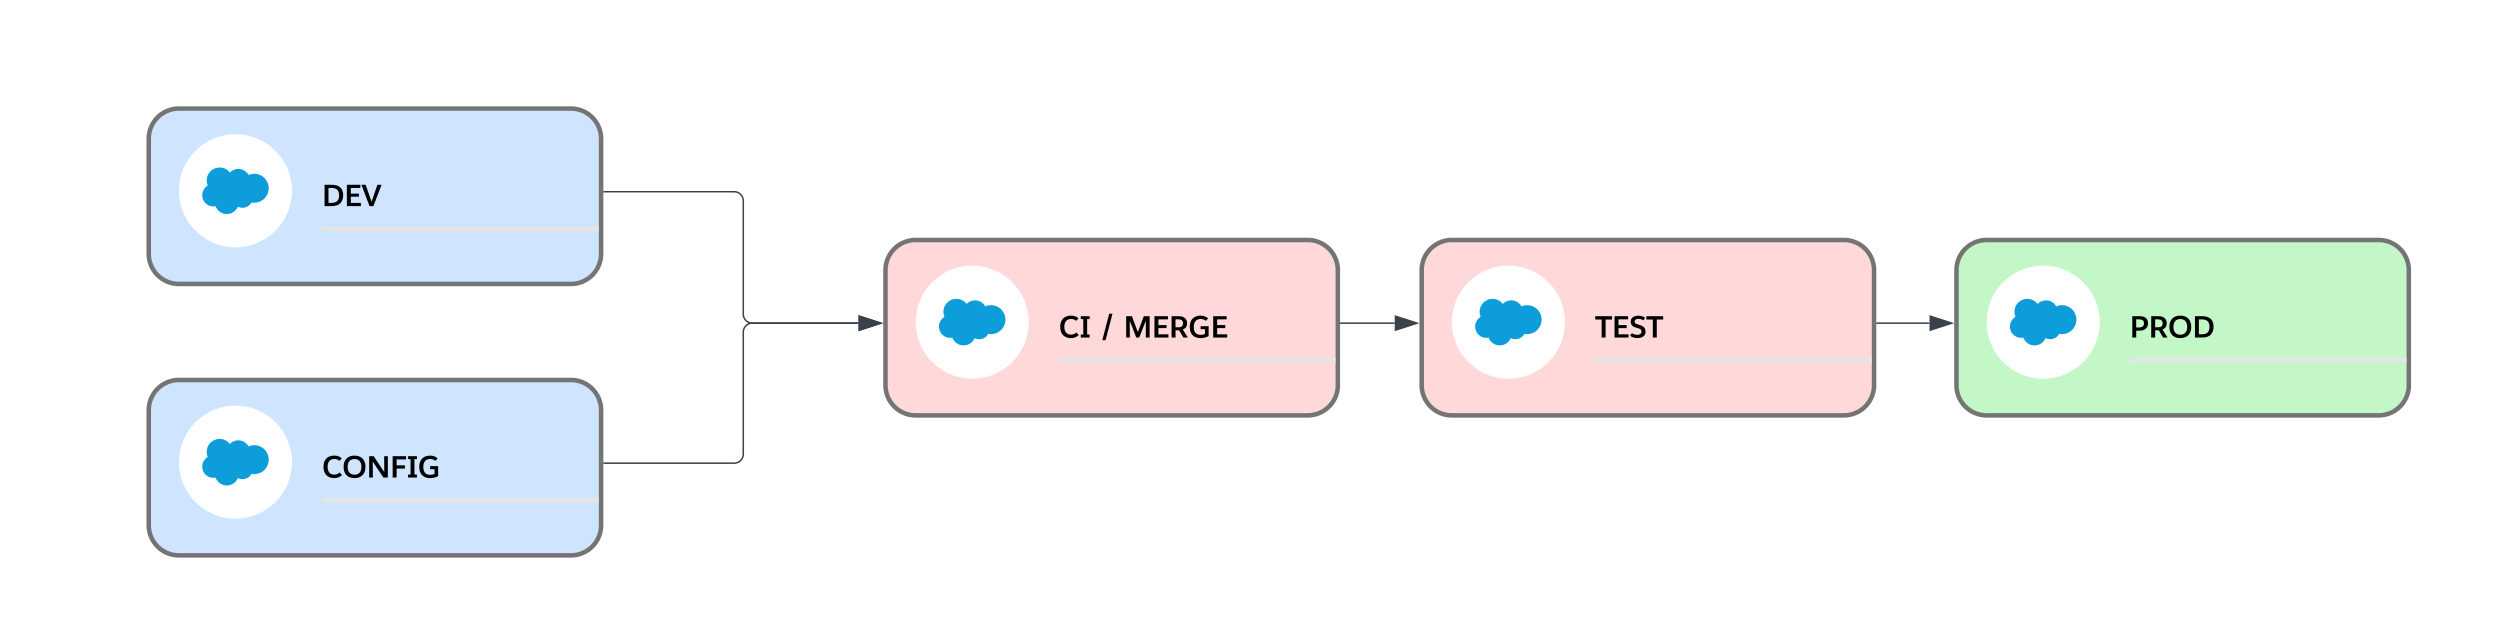 <svg xmlns="http://www.w3.org/2000/svg" xmlns:xlink="http://www.w3.org/1999/xlink" xmlns:lucid="lucid" width="1658" height="425"><g transform="translate(0 -131)" lucid:page-tab-id="vsm1SRByFJYP"><path d="M0 0h1870.87v1322.84H0z" fill="#fff"/><g filter="url(#a)"><path d="M98.65 220a20 20 0 0 1 20-20h260a20 20 0 0 1 20 20v76.32a20 20 0 0 1-20 20h-260a20 20 0 0 1-20-20z" stroke="#747474" stroke-width="3" fill="#cfe4ff"/><path d="M213.65 278.32h183.5v3h-183.5z" fill="#e5e5e5"/><use xlink:href="#b" transform="matrix(1,0,0,1,213.653,244.68) translate(0 20.02)"/></g><path d="M193.65 257.5c0 20.7-16.8 37.5-37.5 37.5s-37.5-16.8-37.5-37.5 16.8-37.5 37.5-37.5 37.5 16.8 37.5 37.5z" stroke="#000" stroke-opacity="0" fill="#fff"/><path d="M152.45 245.42c1.4-1.48 3.4-2.4 5.6-2.4 2.9 0 5.47 1.63 6.8 4.04 1.18-.53 2.46-.84 3.83-.84 5.25 0 9.52 4.3 9.52 9.6 0 5.33-4.27 9.62-9.52 9.62-.62 0-1.24-.06-1.86-.18-1.2 2.13-3.48 3.55-6.04 3.55-1.1 0-2.16-.24-3.04-.67-1.24 2.84-4.06 4.82-7.32 4.82-3.4 0-6.3-2.16-7.45-5.2-.5.1-.97.16-1.5.16-4.06 0-7.37-3.32-7.37-7.43 0-2.75 1.5-5.16 3.66-6.46-.44-1-.7-2.2-.7-3.4 0-4.72 3.83-8.55 8.6-8.55 2.78 0 5.25 1.33 6.8 3.37z" stroke="#000" stroke-opacity="0" fill="#0d9dda"/><g filter="url(#a)"><path d="M1297.53 307.16a20 20 0 0 1 20-20h260a20 20 0 0 1 20 20v76.32a20 20 0 0 1-20 20h-260a20 20 0 0 1-20-20z" stroke="#747474" stroke-width="3" fill="#c3f7c8"/><path d="M1412.53 365.48h183.5v3h-183.5z" fill="#e5e5e5"/><use xlink:href="#c" transform="matrix(1,0,0,1,1412.531,331.842) translate(0 20.02)"/></g><path d="M1392.53 344.66c0 20.7-16.8 37.5-37.5 37.5s-37.5-16.8-37.5-37.5 16.8-37.5 37.5-37.5 37.5 16.8 37.5 37.5z" stroke="#000" stroke-opacity="0" fill="#fff"/><path d="M1351.33 332.58c1.4-1.48 3.4-2.4 5.6-2.4 2.9 0 5.47 1.63 6.8 4.04 1.18-.53 2.46-.84 3.83-.84 5.24 0 9.52 4.3 9.52 9.6 0 5.33-4.28 9.62-9.52 9.62-.62 0-1.24-.06-1.86-.18-1.2 2.13-3.48 3.55-6.04 3.55-1.1 0-2.16-.25-3.04-.68-1.24 2.83-4.06 4.8-7.32 4.8-3.4 0-6.3-2.15-7.45-5.18-.5.1-.97.15-1.5.15-4.06 0-7.37-3.33-7.37-7.44 0-2.75 1.5-5.16 3.66-6.46-.44-1.02-.7-2.2-.7-3.4 0-4.73 3.83-8.56 8.6-8.56 2.77 0 5.24 1.34 6.8 3.38z" stroke="#000" stroke-opacity="0" fill="#0d9dda"/><g filter="url(#a)"><path d="M942.87 307.16a20 20 0 0 1 20-20h260a20 20 0 0 1 20 20v76.32a20 20 0 0 1-20 20h-260a20 20 0 0 1-20-20z" stroke="#747474" stroke-width="3" fill="#ffd9d9"/><path d="M1057.87 365.48h183.5v3h-183.5z" fill="#e5e5e5"/><use xlink:href="#d" transform="matrix(1,0,0,1,1057.868,331.842) translate(0 20.02)"/></g><path d="M1037.87 344.66c0 20.7-16.8 37.5-37.5 37.5s-37.5-16.8-37.5-37.5 16.8-37.5 37.5-37.5 37.5 16.8 37.5 37.5z" stroke="#000" stroke-opacity="0" fill="#fff"/><path d="M996.66 332.58c1.42-1.48 3.4-2.4 5.6-2.4 2.9 0 5.47 1.63 6.8 4.04 1.2-.53 2.47-.84 3.83-.84 5.24 0 9.52 4.3 9.52 9.6 0 5.33-4.28 9.62-9.53 9.62-.63 0-1.24-.06-1.86-.18-1.2 2.13-3.48 3.55-6.04 3.55-1.1 0-2.16-.25-3.04-.68-1.24 2.83-4.06 4.8-7.33 4.8-3.4 0-6.3-2.15-7.45-5.18-.48.1-.97.15-1.5.15-4.05 0-7.36-3.33-7.36-7.44 0-2.75 1.5-5.16 3.66-6.46-.44-1.02-.7-2.2-.7-3.4 0-4.73 3.83-8.56 8.6-8.56 2.77 0 5.24 1.34 6.78 3.38z" stroke="#000" stroke-opacity="0" fill="#0d9dda"/><path d="M400.65 258.16h86.3a6 6 0 0 1 6 6v75.16a6 6 0 0 0 6 6h70.42" stroke="#3a414a" fill="none"/><path d="M400.67 258.66h-.52v-1h.52z" stroke="#3a414a" stroke-width=".05" fill="#3a414a"/><path d="M584.13 345.32l-14.26 4.64v-9.27z" stroke="#3a414a" fill="#3a414a"/><path d="M1244.87 345.32h34.78" stroke="#3a414a" fill="none"/><path d="M1244.88 345.82h-.5v-1h.5z" stroke="#3a414a" stroke-width=".05" fill="#3a414a"/><path d="M1294.4 345.32l-14.25 4.64v-9.27z" stroke="#3a414a" fill="#3a414a"/><g filter="url(#a)"><path d="M587.25 307.16a20 20 0 0 1 20-20h260a20 20 0 0 1 20 20v76.32a20 20 0 0 1-20 20h-260a20 20 0 0 1-20-20z" stroke="#747474" stroke-width="3" fill="#ffd9d9"/><path d="M702.25 365.48h183.5v3h-183.5z" fill="#e5e5e5"/><use xlink:href="#e" transform="matrix(1,0,0,1,702.253,331.842) translate(0 20.02)"/><use xlink:href="#f" transform="matrix(1,0,0,1,702.253,331.842) translate(26.74 20.02)"/><use xlink:href="#g" transform="matrix(1,0,0,1,702.253,331.842) translate(43.02 20.02)"/></g><path d="M682.25 344.66c0 20.7-16.8 37.5-37.5 37.5s-37.5-16.8-37.5-37.5 16.8-37.5 37.5-37.5 37.5 16.8 37.5 37.5z" stroke="#000" stroke-opacity="0" fill="#fff"/><path d="M641.05 332.58c1.4-1.48 3.4-2.4 5.6-2.4 2.9 0 5.47 1.63 6.8 4.04 1.18-.53 2.46-.84 3.83-.84 5.25 0 9.52 4.3 9.52 9.6 0 5.33-4.27 9.62-9.52 9.62-.62 0-1.24-.06-1.85-.18-1.2 2.13-3.5 3.55-6.05 3.55-1.1 0-2.16-.25-3.04-.68-1.23 2.83-4.06 4.8-7.32 4.8-3.4 0-6.3-2.15-7.45-5.18-.5.1-.97.15-1.5.15-4.06 0-7.37-3.33-7.37-7.44 0-2.75 1.5-5.16 3.66-6.46-.44-1.02-.7-2.2-.7-3.4 0-4.73 3.84-8.56 8.6-8.56 2.78 0 5.25 1.34 6.8 3.38z" stroke="#000" stroke-opacity="0" fill="#0d9dda"/><path d="M889.25 345.32h35.73" stroke="#3a414a" fill="none"/><path d="M889.27 345.82h-.52v-1h.52z" stroke="#3a414a" stroke-width=".05" fill="#3a414a"/><path d="M939.75 345.32l-14.27 4.64v-9.27z" stroke="#3a414a" fill="#3a414a"/><g filter="url(#a)"><path d="M98.65 400a20 20 0 0 1 20-20h260a20 20 0 0 1 20 20v76.32a20 20 0 0 1-20 20h-260a20 20 0 0 1-20-20z" stroke="#747474" stroke-width="3" fill="#cfe4ff"/><path d="M213.65 458.32h183.5v3h-183.5z" fill="#e5e5e5"/><use xlink:href="#h" transform="matrix(1,0,0,1,213.653,424.68) translate(0 20.02)"/></g><path d="M193.65 437.5c0 20.7-16.8 37.5-37.5 37.5s-37.5-16.8-37.5-37.5 16.8-37.5 37.5-37.5 37.5 16.8 37.5 37.5z" stroke="#000" stroke-opacity="0" fill="#fff"/><path d="M152.45 425.42c1.4-1.5 3.4-2.4 5.6-2.4 2.9 0 5.47 1.63 6.8 4.04 1.18-.53 2.46-.84 3.83-.84 5.25 0 9.52 4.3 9.52 9.6 0 5.33-4.27 9.62-9.52 9.62-.62 0-1.24-.06-1.86-.18-1.2 2.13-3.48 3.55-6.04 3.55-1.1 0-2.16-.24-3.04-.67-1.24 2.84-4.06 4.82-7.32 4.82-3.4 0-6.3-2.16-7.45-5.2-.5.1-.97.16-1.5.16-4.06 0-7.37-3.32-7.37-7.43 0-2.75 1.5-5.16 3.66-6.46-.44-1-.7-2.2-.7-3.4 0-4.72 3.83-8.55 8.6-8.55 2.78 0 5.25 1.33 6.8 3.37z" stroke="#000" stroke-opacity="0" fill="#0d9dda"/><path d="M400.65 438.16h86.3a6 6 0 0 0 6-6v-80.84a6 6 0 0 1 6-6h70.42" stroke="#3a414a" fill="none"/><path d="M400.67 438.66h-.52v-1h.52z" stroke="#3a414a" stroke-width=".05" fill="#3a414a"/><path d="M584.13 345.32l-14.26 4.64v-9.27z" stroke="#3a414a" fill="#3a414a"/><defs><path d="M321-708c238 0 378 113 376 353C695-123 558 0 326 0H80v-708h241zm241 353c0-168-80-245-246-246H210v493h103c166-1 249-79 249-247" id="i"/><path d="M527-603H211v189h270v101H211v206h333V0H80v-708h447v105" id="j"/><path d="M391 0H263L-6-708h141l194 559h4l190-559h139" id="k"/><g id="b"><use transform="matrix(0.02,0,0,0.02,0,0)" xlink:href="#i"/><use transform="matrix(0.02,0,0,0.02,14.8,0)" xlink:href="#j"/><use transform="matrix(0.02,0,0,0.02,26.16,0)" xlink:href="#k"/></g><filter id="a" filterUnits="objectBoundingBox" x="-.02" y="-.02" width="1.03" height="1.09"><feOffset result="offOut" in="SourceAlpha" dy="3"/><feGaussianBlur result="blurOut" in="offOut" stdDeviation="2.5"/><feColorMatrix result="colorOut" in="blurOut" values="0 0 0 0 0.019 0 0 0 0 0.019 0 0 0 0 0.019 0 0 0 0.2 0"/><feBlend in="SourceGraphic" in2="colorOut"/></filter><path d="M335-708c157 0 270 77 267 237-3 159-110 238-267 242H211V0H80v-708h255zm134 238c0-136-122-140-259-133v268h113c83 0 146-47 146-135" id="l"/><path d="M328-708c153-1 267 84 267 237 0 100-48 168-143 205L621 0H471L331-240H211V0H80v-708h248zm132 237c0-87-59-132-141-132H210v263h111c82 0 139-45 139-131" id="m"/><path d="M406 19C174 19 44-123 44-354s130-373 362-373 363 142 363 373S638 19 406 19zm0-113c155 0 229-105 229-260s-74-260-229-260c-154 0-228 106-228 260S252-94 406-94" id="n"/><g id="c"><use transform="matrix(0.02,0,0,0.02,0,0)" xlink:href="#l"/><use transform="matrix(0.02,0,0,0.02,12.56,0)" xlink:href="#m"/><use transform="matrix(0.02,0,0,0.02,25.32,0)" xlink:href="#n"/><use transform="matrix(0.02,0,0,0.02,41.56,0)" xlink:href="#i"/></g><path d="M561-598H348V0H217v-598H4v-110h557v110" id="o"/><path d="M540-200C550 52 170 69 26-64l63-83c71 67 317 99 317-48 0-96-79-102-162-127-111-33-193-77-195-204-4-228 334-244 479-129l-59 85c-50-30-95-49-167-50-67 0-123 23-123 86 0 82 64 84 147 110 123 38 208 79 214 224" id="p"/><g id="d"><use transform="matrix(0.02,0,0,0.02,0,0)" xlink:href="#o"/><use transform="matrix(0.02,0,0,0.02,11.3,0)" xlink:href="#j"/><use transform="matrix(0.02,0,0,0.02,22.66,0)" xlink:href="#p"/><use transform="matrix(0.02,0,0,0.02,33.94,0)" xlink:href="#o"/></g><path d="M44-355c0-231 126-370 357-373 102-1 196 37 249 90l-74 84c-41-35-99-61-170-61-157-2-225 105-226 260 0 151 70 260 223 258 77-1 135-32 177-71l79 86C603-26 509 20 399 19 169 16 44-126 44-355" id="q"/><path d="M259-99h83V0H48v-99h83v-513H48v-96h294v96h-83v513" id="r"/><g id="e"><use transform="matrix(0.02,0,0,0.02,0,0)" xlink:href="#q"/><use transform="matrix(0.02,0,0,0.02,13.56,0)" xlink:href="#r"/></g><path d="M440-792L212 88H103l228-880h109" id="s"/><use transform="matrix(0.02,0,0,0.02,0,0)" xlink:href="#s" id="f"/><path d="M858 0H730c0-185 5-375 1-557L513 0h-98c-73-185-142-374-217-557l4 557H80v-708h192c65 176 127 355 195 528l198-528h193V0" id="t"/><path d="M405 19C170 19 44-121 44-355c0-230 129-369 360-372 102-1 196 37 249 90l-74 84c-40-35-100-62-170-62-157-2-231 105-231 260 0 177 76 265 229 265 49 0 97-10 142-29v-158H404v-100h266v329C590-3 502 19 405 19" id="u"/><g id="g"><use transform="matrix(0.02,0,0,0.02,0,0)" xlink:href="#t"/><use transform="matrix(0.02,0,0,0.02,18.76,0)" xlink:href="#j"/><use transform="matrix(0.02,0,0,0.02,30.12,0)" xlink:href="#m"/><use transform="matrix(0.02,0,0,0.02,42.88,0)" xlink:href="#u"/><use transform="matrix(0.02,0,0,0.02,57.72,0)" xlink:href="#j"/></g><path d="M80-708h149c118 176 232 354 352 528l-3-528h121V0H550C432-176 318-355 198-529l4 529H80v-708" id="v"/><path d="M527-601H211v197h275v107H211V0H80v-708h447v107" id="w"/><g id="h"><use transform="matrix(0.02,0,0,0.02,0,0)" xlink:href="#q"/><use transform="matrix(0.02,0,0,0.02,13.34,0)" xlink:href="#n"/><use transform="matrix(0.02,0,0,0.02,29.58,0)" xlink:href="#v"/><use transform="matrix(0.02,0,0,0.02,45.16,0)" xlink:href="#w"/><use transform="matrix(0.02,0,0,0.02,56.02,0)" xlink:href="#r"/><use transform="matrix(0.02,0,0,0.02,63.52,0)" xlink:href="#u"/></g></defs></g></svg>
